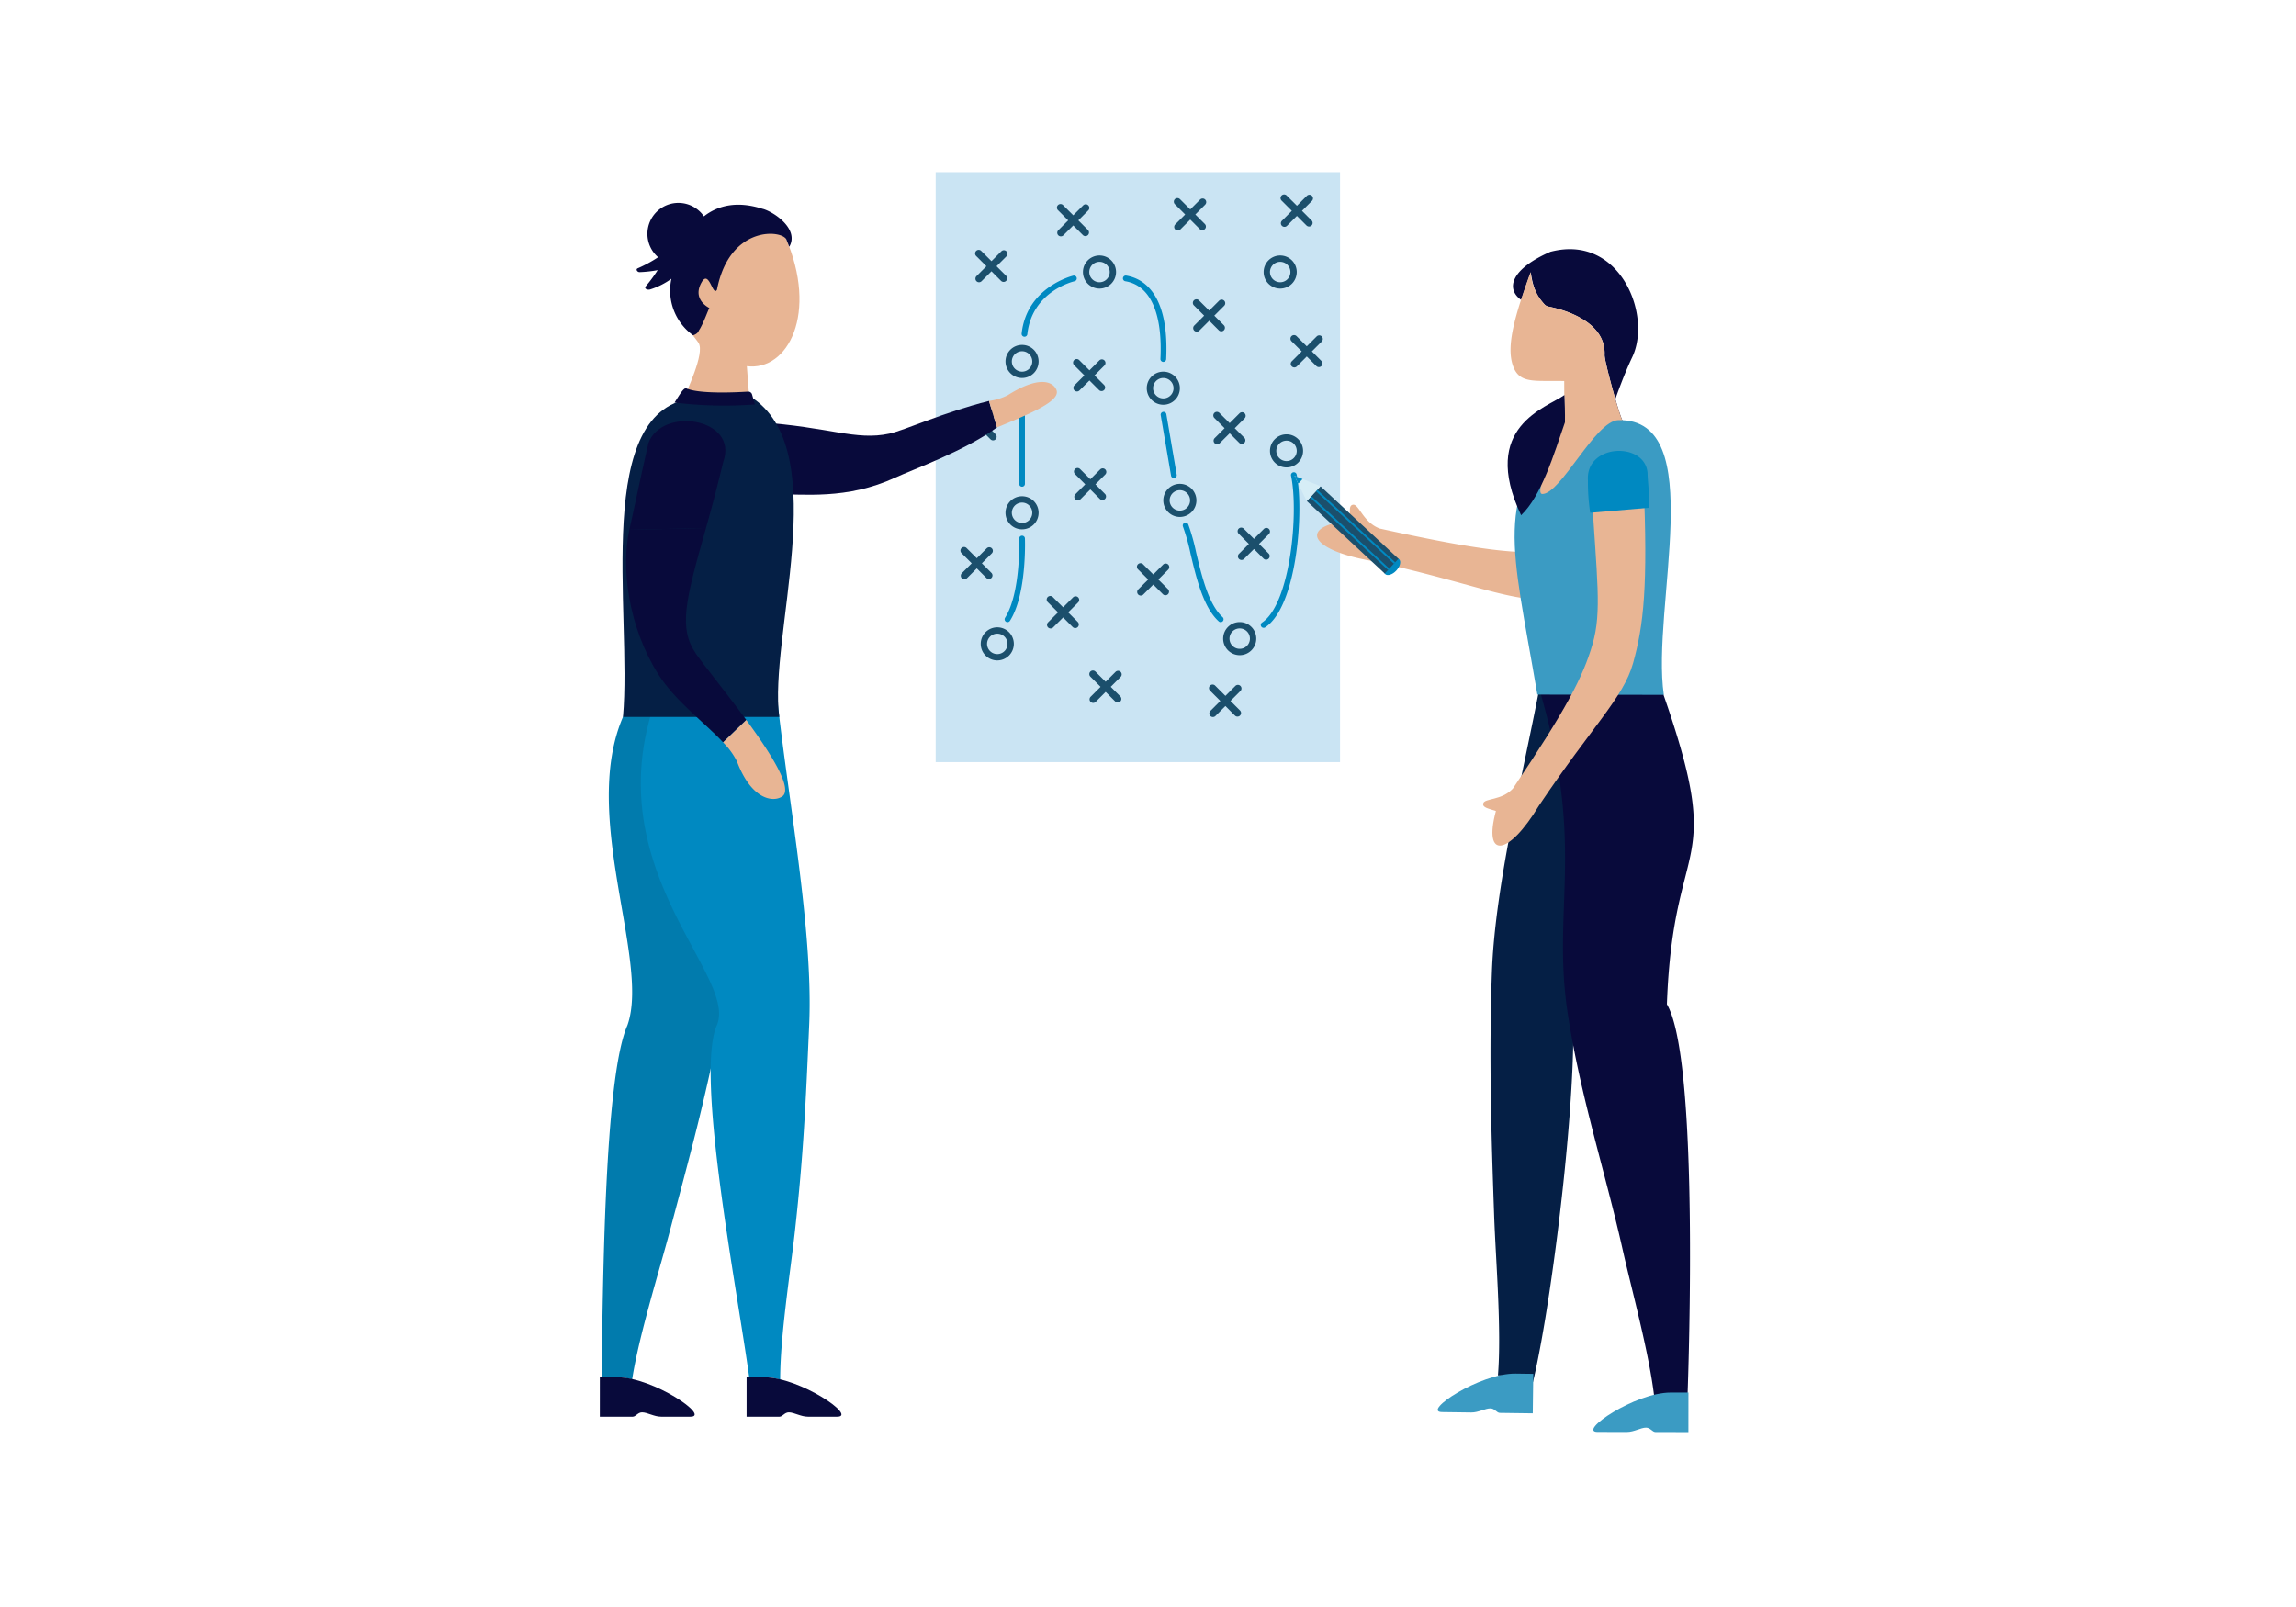 <?xml version="1.0" encoding="UTF-8"?>
<svg xmlns="http://www.w3.org/2000/svg" xmlns:xlink="http://www.w3.org/1999/xlink" width="800" height="560" viewBox="0 0 800 560">
  <rect x="0" y="0" width="800" height="560" fill="#333333" stroke="none"/>
  <defs>
    <clipPath id="clip-leg_thcm_schritt-fuer-schritt_10_800x800px">
      <rect width="800" height="560"></rect>
    </clipPath>
  </defs>
  <g id="leg_thcm_schritt-fuer-schritt_10_800x800px" clip-path="url(#clip-leg_thcm_schritt-fuer-schritt_10_800x800px)">
    <rect width="800" height="560" fill="#fff"></rect>
    <rect id="Rechteck_4" data-name="Rechteck 4" width="800" height="560" fill="none"></rect>
    <g id="Gruppe_299" data-name="Gruppe 299" transform="translate(-609.889 -59.476)">
      <g id="Gruppe_282" data-name="Gruppe 282">
        <g id="Gruppe_249" data-name="Gruppe 249">
          <rect id="Rechteck_98" data-name="Rechteck 98" width="140.895" height="205.583" transform="translate(935.909 119.476)" fill="#cae4f3"></rect>
        </g>
        <g id="Gruppe_250" data-name="Gruppe 250">
          <path id="Pfad_260" data-name="Pfad 260" d="M957.376,289.616a5.766,5.766,0,1,1,5.766-5.765A5.772,5.772,0,0,1,957.376,289.616Zm0-9.325a3.559,3.559,0,1,0,3.559,3.56A3.565,3.565,0,0,0,957.376,280.291Z" fill="#1b4f6c"></path>
        </g>
        <g id="Gruppe_251" data-name="Gruppe 251">
          <path id="Pfad_261" data-name="Pfad 261" d="M966.005,191.2a5.766,5.766,0,1,1,5.767-5.766A5.772,5.772,0,0,1,966.005,191.2Zm0-9.325a3.559,3.559,0,1,0,3.56,3.559A3.564,3.564,0,0,0,966.005,181.873Z" fill="#1b4f6c"></path>
        </g>
        <g id="Gruppe_252" data-name="Gruppe 252">
          <path id="Pfad_262" data-name="Pfad 262" d="M966.005,243.936a5.766,5.766,0,1,1,5.767-5.765A5.772,5.772,0,0,1,966.005,243.936Zm0-9.325a3.559,3.559,0,1,0,3.56,3.56A3.564,3.564,0,0,0,966.005,234.611Z" fill="#1b4f6c"></path>
        </g>
        <g id="Gruppe_253" data-name="Gruppe 253">
          <path id="Pfad_263" data-name="Pfad 263" d="M992.988,160.038a5.766,5.766,0,1,1,5.767-5.765A5.772,5.772,0,0,1,992.988,160.038Zm0-9.325a3.559,3.559,0,1,0,3.56,3.56A3.564,3.564,0,0,0,992.988,150.713Z" fill="#1b4f6c"></path>
        </g>
        <g id="Gruppe_254" data-name="Gruppe 254">
          <path id="Pfad_264" data-name="Pfad 264" d="M1015.224,200.523a5.766,5.766,0,1,1,5.767-5.766A5.773,5.773,0,0,1,1015.224,200.523Zm0-9.325a3.559,3.559,0,1,0,3.56,3.559A3.564,3.564,0,0,0,1015.224,191.2Z" fill="#1b4f6c"></path>
        </g>
        <g id="Gruppe_255" data-name="Gruppe 255">
          <path id="Pfad_265" data-name="Pfad 265" d="M1020.991,239.616a5.766,5.766,0,1,1,5.766-5.765A5.772,5.772,0,0,1,1020.991,239.616Zm0-9.325a3.559,3.559,0,1,0,3.559,3.56A3.564,3.564,0,0,0,1020.991,230.291Z" fill="#1b4f6c"></path>
        </g>
        <g id="Gruppe_256" data-name="Gruppe 256">
          <path id="Pfad_266" data-name="Pfad 266" d="M1041.845,287.787a5.766,5.766,0,1,1,5.766-5.765A5.772,5.772,0,0,1,1041.845,287.787Zm0-9.325a3.559,3.559,0,1,0,3.559,3.56A3.564,3.564,0,0,0,1041.845,278.462Z" fill="#1b4f6c"></path>
        </g>
        <g id="Gruppe_257" data-name="Gruppe 257">
          <path id="Pfad_267" data-name="Pfad 267" d="M1058.157,222.362a5.766,5.766,0,1,1,5.767-5.765A5.772,5.772,0,0,1,1058.157,222.362Zm0-9.325a3.559,3.559,0,1,0,3.56,3.56A3.564,3.564,0,0,0,1058.157,213.037Z" fill="#1b4f6c"></path>
        </g>
        <g id="Gruppe_258" data-name="Gruppe 258">
          <path id="Pfad_268" data-name="Pfad 268" d="M1055.95,160.038a5.766,5.766,0,1,1,5.767-5.765A5.772,5.772,0,0,1,1055.95,160.038Zm0-9.325a3.559,3.559,0,1,0,3.56,3.56A3.564,3.564,0,0,0,1055.95,150.713Z" fill="#1b4f6c"></path>
        </g>
        <g id="Gruppe_259" data-name="Gruppe 259">
          <path id="Pfad_269" data-name="Pfad 269" d="M991.254,190.295l3.452-3.452a1.25,1.25,0,0,0-1.768-1.768l-3.451,3.452-3.568-3.567a1.25,1.25,0,1,0-1.768,1.768l3.568,3.567-3.451,3.451a1.25,1.25,0,1,0,1.767,1.768l3.452-3.452,3.335,3.336a1.25,1.25,0,0,0,1.768-1.768Z" fill="#1b4f6c"></path>
        </g>
        <g id="Gruppe_260" data-name="Gruppe 260">
          <path id="Pfad_270" data-name="Pfad 270" d="M957.117,152.246l3.452-3.452a1.25,1.25,0,0,0-1.768-1.767l-3.452,3.452-3.567-3.568a1.25,1.25,0,0,0-1.768,1.768l3.568,3.567L950.13,155.7a1.25,1.25,0,0,0,1.768,1.768l3.451-3.452,3.336,3.336a1.25,1.25,0,0,0,1.768-1.768Z" fill="#1b4f6c"></path>
        </g>
        <g id="Gruppe_261" data-name="Gruppe 261">
          <path id="Pfad_271" data-name="Pfad 271" d="M1026.376,134.217l3.451-3.452A1.249,1.249,0,0,0,1028.06,129l-3.452,3.452-3.568-3.568a1.25,1.25,0,1,0-1.767,1.768l3.567,3.567-3.451,3.451a1.25,1.25,0,0,0,1.768,1.768l3.451-3.452,3.336,3.336a1.25,1.25,0,0,0,1.767-1.768Z" fill="#1b4f6c"></path>
        </g>
        <g id="Gruppe_262" data-name="Gruppe 262">
          <path id="Pfad_272" data-name="Pfad 272" d="M1032.984,169.468l3.452-3.451a1.25,1.25,0,0,0-1.768-1.768l-3.452,3.452-3.568-3.567a1.249,1.249,0,1,0-1.767,1.767l3.567,3.568L1026,172.92a1.25,1.25,0,0,0,1.768,1.768l3.451-3.452,3.336,3.335a1.249,1.249,0,1,0,1.767-1.767Z" fill="#1b4f6c"></path>
        </g>
        <g id="Gruppe_263" data-name="Gruppe 263">
          <path id="Pfad_273" data-name="Pfad 273" d="M985.611,136.265l3.452-3.452a1.25,1.25,0,1,0-1.768-1.767l-3.452,3.452-3.568-3.568a1.25,1.25,0,0,0-1.767,1.768l3.567,3.567-3.451,3.452a1.25,1.25,0,0,0,1.768,1.767l3.451-3.451,3.336,3.335a1.25,1.25,0,1,0,1.767-1.768Z" fill="#1b4f6c"></path>
        </g>
        <g id="Gruppe_264" data-name="Gruppe 264">
          <path id="Pfad_274" data-name="Pfad 274" d="M1013.49,261.417l3.452-3.452a1.25,1.25,0,0,0-1.768-1.767l-3.452,3.452-3.567-3.567a1.25,1.25,0,0,0-1.768,1.767l3.568,3.568-3.452,3.451a1.25,1.25,0,1,0,1.768,1.767l3.451-3.451,3.336,3.335a1.25,1.25,0,1,0,1.768-1.767Z" fill="#1b4f6c"></path>
        </g>
        <g id="Gruppe_265" data-name="Gruppe 265">
          <path id="Pfad_275" data-name="Pfad 275" d="M1048.572,249.022l3.452-3.452a1.249,1.249,0,0,0-1.767-1.767l-3.452,3.452-3.568-3.568a1.25,1.25,0,0,0-1.767,1.768l3.567,3.567-3.451,3.452a1.249,1.249,0,1,0,1.767,1.767l3.452-3.452,3.336,3.336a1.25,1.25,0,1,0,1.767-1.768Z" fill="#1b4f6c"></path>
        </g>
        <g id="Gruppe_266" data-name="Gruppe 266">
          <path id="Pfad_276" data-name="Pfad 276" d="M1040.11,208.693l3.452-3.451a1.25,1.25,0,0,0-1.767-1.768l-3.452,3.452-3.568-3.567a1.249,1.249,0,0,0-1.767,1.767l3.567,3.568-3.451,3.451a1.25,1.25,0,1,0,1.767,1.768l3.452-3.452,3.336,3.335a1.249,1.249,0,1,0,1.767-1.767Z" fill="#1b4f6c"></path>
        </g>
        <g id="Gruppe_267" data-name="Gruppe 267">
          <path id="Pfad_277" data-name="Pfad 277" d="M1066.979,181.93l3.452-3.451a1.25,1.25,0,0,0-1.768-1.768l-3.452,3.452-3.568-3.567a1.25,1.25,0,0,0-1.767,1.768l3.567,3.567-3.451,3.451a1.25,1.25,0,0,0,1.768,1.768l3.451-3.452,3.336,3.335a1.249,1.249,0,0,0,1.767-1.767Z" fill="#1b4f6c"></path>
        </g>
        <g id="Gruppe_268" data-name="Gruppe 268">
          <path id="Pfad_278" data-name="Pfad 278" d="M1063.542,132.942l3.452-3.452a1.25,1.25,0,1,0-1.768-1.767l-3.451,3.452-3.568-3.568a1.25,1.25,0,1,0-1.768,1.768l3.568,3.567-3.451,3.452a1.249,1.249,0,1,0,1.767,1.767l3.452-3.452,3.335,3.336a1.25,1.25,0,0,0,1.768-1.768Z" fill="#1b4f6c"></path>
        </g>
        <g id="Gruppe_269" data-name="Gruppe 269">
          <path id="Pfad_279" data-name="Pfad 279" d="M953.434,207.452,956.886,204a1.249,1.249,0,1,0-1.767-1.767l-3.452,3.452-3.568-3.568a1.25,1.25,0,1,0-1.767,1.768l3.567,3.567-3.451,3.452a1.249,1.249,0,1,0,1.767,1.767l3.452-3.452L955,212.555a1.25,1.25,0,1,0,1.767-1.768Z" fill="#1b4f6c"></path>
        </g>
        <g id="Gruppe_270" data-name="Gruppe 270">
          <path id="Pfad_280" data-name="Pfad 280" d="M982.077,272.877l3.452-3.452a1.25,1.25,0,1,0-1.767-1.768l-3.452,3.453-3.568-3.568a1.25,1.25,0,1,0-1.767,1.768l3.567,3.567-3.451,3.451a1.25,1.25,0,1,0,1.767,1.768l3.452-3.452,3.335,3.336a1.25,1.25,0,0,0,1.768-1.768Z" fill="#1b4f6c"></path>
        </g>
        <g id="Gruppe_271" data-name="Gruppe 271">
          <path id="Pfad_281" data-name="Pfad 281" d="M952,255.774l3.452-3.452a1.25,1.25,0,1,0-1.768-1.767l-3.452,3.452-3.567-3.567a1.25,1.25,0,0,0-1.768,1.767l3.568,3.568-3.452,3.451a1.25,1.25,0,0,0,1.768,1.767l3.451-3.451,3.336,3.335a1.25,1.25,0,1,0,1.768-1.768Z" fill="#1b4f6c"></path>
        </g>
        <g id="Gruppe_272" data-name="Gruppe 272">
          <path id="Pfad_282" data-name="Pfad 282" d="M991.563,228.256l3.451-3.451a1.25,1.25,0,0,0-1.767-1.768l-3.452,3.452-3.568-3.567a1.249,1.249,0,0,0-1.767,1.767l3.567,3.568-3.451,3.451a1.25,1.25,0,0,0,1.768,1.768l3.451-3.452,3.336,3.335a1.249,1.249,0,1,0,1.767-1.767Z" fill="#1b4f6c"></path>
        </g>
        <g id="Gruppe_273" data-name="Gruppe 273">
          <path id="Pfad_283" data-name="Pfad 283" d="M996.9,298.817l3.452-3.451a1.25,1.25,0,1,0-1.768-1.768l-3.452,3.452-3.567-3.567a1.25,1.25,0,0,0-1.768,1.767l3.568,3.568-3.452,3.451a1.25,1.25,0,1,0,1.768,1.767l3.451-3.451,3.336,3.335a1.249,1.249,0,0,0,1.767-1.767Z" fill="#1b4f6c"></path>
        </g>
        <g id="Gruppe_274" data-name="Gruppe 274">
          <path id="Pfad_284" data-name="Pfad 284" d="M1038.627,303.738l3.452-3.451a1.25,1.25,0,1,0-1.767-1.768l-3.452,3.452-3.568-3.567a1.25,1.25,0,1,0-1.768,1.767l3.568,3.568-3.451,3.451a1.25,1.25,0,1,0,1.767,1.768l3.452-3.452,3.335,3.335a1.25,1.25,0,0,0,1.768-1.767Z" fill="#1b4f6c"></path>
        </g>
        <g id="Gruppe_275" data-name="Gruppe 275">
          <path id="Pfad_285" data-name="Pfad 285" d="M960.934,276.285a.982.982,0,0,1-.535-.157,1,1,0,0,1-.308-1.38c5.535-8.715,4.922-27.384,4.915-27.572a1,1,0,0,1,2-.072c.03.791.641,19.481-5.225,28.717A1,1,0,0,1,960.934,276.285Z" fill="#0089c1"></path>
        </g>
        <g id="Gruppe_276" data-name="Gruppe 276">
          <path id="Pfad_286" data-name="Pfad 286" d="M966.005,229.084a1,1,0,0,1-1-1v-32.2a1,1,0,0,1,2,0v32.2A1,1,0,0,1,966.005,229.084Z" fill="#0089c1"></path>
        </g>
        <g id="Gruppe_277" data-name="Gruppe 277">
          <path id="Pfad_287" data-name="Pfad 287" d="M966.854,176.822a1,1,0,0,1-.995-1.109c1.778-16.3,17.849-20.154,18.012-20.191a1,1,0,0,1,.446,1.949c-.606.14-14.848,3.593-16.47,18.459A1,1,0,0,1,966.854,176.822Z" fill="#0089c1"></path>
        </g>
        <g id="Gruppe_278" data-name="Gruppe 278">
          <path id="Pfad_288" data-name="Pfad 288" d="M1015.225,185.594h-.049a1,1,0,0,1-.951-1.047c.767-16.024-3.578-25.635-12.233-27.063a1,1,0,0,1-.824-1.15.988.988,0,0,1,1.15-.823c5.669.935,15.014,5.963,13.905,29.132A1,1,0,0,1,1015.225,185.594Z" fill="#0089c1"></path>
        </g>
        <g id="Gruppe_279" data-name="Gruppe 279">
          <path id="Pfad_289" data-name="Pfad 289" d="M1018.906,226.081a1,1,0,0,1-.985-.832l-3.6-21.056a1,1,0,1,1,1.97-.336l3.6,21.057a1,1,0,0,1-.817,1.153A.98.98,0,0,1,1018.906,226.081Z" fill="#0089c1"></path>
        </g>
        <g id="Gruppe_280" data-name="Gruppe 280">
          <path id="Pfad_290" data-name="Pfad 290" d="M1035.218,276.285a1,1,0,0,1-.671-.259c-5.4-4.881-7.851-15.229-9.824-23.543a71.047,71.047,0,0,0-2.655-9.5,1,1,0,0,1,1.848-.766,71.763,71.763,0,0,1,2.752,9.8c1.911,8.045,4.287,18.058,9.221,22.522a1,1,0,0,1-.671,1.742Z" fill="#0089c1"></path>
        </g>
        <g id="Gruppe_281" data-name="Gruppe 281">
          <path id="Pfad_291" data-name="Pfad 291" d="M1050.184,278.255a1,1,0,0,1-.553-1.834c9.871-6.534,12.823-38.333,10.095-51.179a1,1,0,1,1,1.957-.416c2.555,12.034.325,45.8-10.948,53.263A.99.99,0,0,1,1050.184,278.255Z" fill="#0089c1"></path>
        </g>
      </g>
      <g id="Pfad_1136" data-name="Pfad 1136">
        <path id="Pfad_292" data-name="Pfad 292" d="M819.478,539.421h0c.522-30.743.907-104.2,9-122.587,8.691-24.163-20.427-80.805,2.657-115.221,8.93,0,19.744-.521,34.5-.9-1.7,29.826.7,87.605-4.885,115.74-5.561,28.05-10.366,45.205-17.442,71.921-3.685,13.918-10.841,36.721-13.162,51.836a19.855,19.855,0,0,0-5.187-.794Z" fill="#017bad" fill-rule="evenodd"></path>
      </g>
      <g id="Pfad_1137" data-name="Pfad 1137">
        <path id="Pfad_293" data-name="Pfad 293" d="M818.894,539.425h6.164c12.46,0,32.548,13.747,25.375,13.739H840.256c-2.469,0-4.813-1.515-6.65-1.515-1.5,0-2.185,1.521-3.278,1.521H818.889Z" fill="#080a3b" fill-rule="evenodd"></path>
      </g>
      <g id="Pfad_1138" data-name="Pfad 1138">
        <path id="Pfad_294" data-name="Pfad 294" d="M870.952,539.521c-4.212-30.99-18.864-105.4-11.32-122.693,8.2-18.789-50-60.194-15.341-127h35.173c2.825,37.6,13.975,90.214,12.382,126.625-1.231,28.05-2,45.2-4.958,71.921-1.539,13.927-5.177,36.748-5.153,51.868a20.018,20.018,0,0,0-5.295-.826h-5.485Z" fill="#0089c1" fill-rule="evenodd"></path>
      </g>
      <g id="Pfad_1139" data-name="Pfad 1139">
        <path id="Pfad_295" data-name="Pfad 295" d="M870.032,539.425H876.2c12.459,0,32.547,13.747,25.376,13.739H891.394c-2.469,0-4.811-1.515-6.648-1.515-1.494,0-2.185,1.521-3.28,1.521H870.028Z" fill="#080a3b" fill-rule="evenodd"></path>
      </g>
      <g id="Gruppe_285" data-name="Gruppe 285">
        <g id="Pfad_1142" data-name="Pfad 1142">
          <path id="Pfad_296" data-name="Pfad 296" d="M877.634,231.616c-9.467-.066-14.75.1-28.529-.023-12.371-1.949-11.041-27.88,3.452-25.872,10.828.287,13.98.428,21.822.919Z" fill="#cae4f3" fill-rule="evenodd"></path>
        </g>
        <g id="Gruppe_283" data-name="Gruppe 283">
          <path id="Pfad_297" data-name="Pfad 297" d="M957.279,208.417C945.827,216.712,928.133,223,921.851,225.9c-16.926,7.792-31.715,5.758-44.22,5.715l-3.249-24.982c24.33,1.578,33.655,6.5,45.4,3.948,5.47-1.19,18.817-7.429,34.7-11.382Z" fill="#080a3b" fill-rule="evenodd"></path>
        </g>
        <g id="Gruppe_284" data-name="Gruppe 284">
          <path id="Pfad_298" data-name="Pfad 298" d="M961.051,197.176l0,.005a20.012,20.012,0,0,1-6.573,2.014l2.8,9.222c12.059-4.972,22.364-9.3,20.682-13.12-1.4-3.175-6.547-4.684-16.907,1.884" fill="#e8b594" fill-rule="evenodd"></path>
        </g>
      </g>
      <g id="Pfad_1140" data-name="Pfad 1140">
        <path id="Pfad_299" data-name="Pfad 299" d="M859.584,147.963c24.382-16.148,23.946-5.9,23.946-5.9,11.594,26.562.913,46.836-13.411,45.018l.864,11.5-7.487,13.65-15.153-14.046c.348-1.739,7.317-15.56,4.937-19.24-1.345-2.073-6.565-7.479-6.185-12.7-2.94-3.2,2.968-12.867,4.066-14.059Z" fill="#e8b594" fill-rule="evenodd"></path>
      </g>
      <g id="Pfad_1141" data-name="Pfad 1141">
        <path id="Pfad_300" data-name="Pfad 300" d="M872.685,198.583l-20.144-.4c-36.715,2.633-22.335,74.632-25.58,111.137h54.463c-3.79-27.3,18.59-91.248-8.739-110.741" fill="#051f45" fill-rule="evenodd"></path>
      </g>
      <g id="Gruppe_288" data-name="Gruppe 288">
        <g id="Pfad_1142-2" data-name="Pfad 1142">
          <path id="Pfad_301" data-name="Pfad 301" d="M829.173,244.1c2.266-10.031,3.323-15.652,6.647-30.25,4.9-12.9,31.538-8.585,26.087,6.559-2.812,11.451-3.691,14.777-6.022,23.039Z" fill="#080a3b" fill-rule="evenodd"></path>
        </g>
        <g id="Gruppe_286" data-name="Gruppe 286">
          <path id="Pfad_302" data-name="Pfad 302" d="M861.831,318.167c-6.353-6.863-16.57-14.257-22.565-23.72-10.443-16.483-13.036-37.088-10.088-50.344l26.717-.647c-7.289,25.625-9.571,34.844-3.565,43.737,2.577,3.815,10.423,13.387,17.594,23.173Z" fill="#080a3b" fill-rule="evenodd"></path>
        </g>
        <g id="Gruppe_287" data-name="Gruppe 287">
          <path id="Pfad_303" data-name="Pfad 303" d="M866.672,324.824l.006,0a25.569,25.569,0,0,0-4.847-6.655l8.093-7.8c8.693,11.864,16.395,24.042,12.513,26.655-3.228,2.177-10.77,1.041-15.759-12.2" fill="#e8b594" fill-rule="evenodd"></path>
        </g>
      </g>
      <g id="Gruppe_289" data-name="Gruppe 289">
        <path id="Pfad_304" data-name="Pfad 304" d="M872.926,200.417a143.213,143.213,0,0,1-28-.654c1.83-2.841,3.213-5.334,4.137-4.932,4.639,2.021,17.609,1.364,21.468,1.116a1.365,1.365,0,0,1,1.4.991Z" fill="#080a3b" fill-rule="evenodd"></path>
      </g>
      <g id="Gruppe_297" data-name="Gruppe 297">
        <g id="Pfad_1136-2" data-name="Pfad 1136">
          <path id="Pfad_305" data-name="Pfad 305" d="M1144.016,541.1h0c7.405-30.9,17.33-116.207,13.008-136.963,2.743-40.581,33.779-58.1,20.09-102.669-10.038-2.609-14.4,2.77-30.891-1.917-5.848,30.325-15.471,69.068-16.514,98.837-1.041,29.677-.222,55.911.786,84.7.524,15,2.64,39.893,1.319,55.688a25.691,25.691,0,0,1,6.037.722Z" fill="#051f45" fill-rule="evenodd"></path>
        </g>
        <g id="Pfad_1138-2" data-name="Pfad 1138">
          <path id="Pfad_306" data-name="Pfad 306" d="M1197.89,545.523c1.13-32.323,2.772-119.17-7.2-136.085,2.17-60.448,20.734-45.072-1.288-108.157l-43.183-1.725c16.313,55.35,4.246,75.926,9.924,113.16,4.379,28.683,13.007,54.946,19.093,82.062,3.168,14.137,9.554,37.174,11.177,52.713A22.4,22.4,0,0,1,1192,546.04l5.875-.624Z" fill="#080a3b" fill-rule="evenodd"></path>
        </g>
        <g id="Pfad_1084" data-name="Pfad 1084">
          <path id="Pfad_307" data-name="Pfad 307" d="M1198.192,544.753l-6.18-.008c-12.487-.018-32.638,13.728-25.452,13.723l10.2.015c2.477,0,4.826-1.511,6.665-1.508,1.508,0,2.19,1.529,3.293,1.53l11.463.016Z" fill="#3b9bc3" fill-rule="evenodd"></path>
        </g>
        <g id="Pfad_1085" data-name="Pfad 1085">
          <path id="Pfad_308" data-name="Pfad 308" d="M1144.128,538.222l-6.181-.083c-12.486-.168-32.8,13.334-25.616,13.416l10.2.137c2.474.034,4.841-1.452,6.684-1.427,1.508.02,2.169,1.555,3.274,1.57l11.462.154Z" fill="#3b9bc3" fill-rule="evenodd"></path>
        </g>
        <g id="Pfad_1078" data-name="Pfad 1078">
          <path id="Pfad_309" data-name="Pfad 309" d="M1088.08,254.978c-21.664-3.683-26.276-12.087-7.645-14.192-.149-2.868-.717-5.207.9-5.426,2.04-.286,3.424,6.035,9.241,8.287,31.271,6.882,45.591,8.8,57.513,8.174a137.574,137.574,0,0,0,6.7,15.883c-1.46.2-2.9.373-4.35.522-13.287,1.362-27.332-5.544-62.356-13.251Z" fill="#e8b594" fill-rule="evenodd"></path>
        </g>
        <g id="Pfad_1080" data-name="Pfad 1080">
          <path id="Pfad_310" data-name="Pfad 310" d="M1139.859,163.964c-5.583-4.067-3.136-10.955,10.366-16.8l.01.017c24.081-6.217,35.339,22.037,28.4,36.71-11.328,23.95-15.825,58.2-28.078,48.168-.58-1.115,1.951-10.515,5.114-20.815l2.73,6.864,16.8-12.1c-1.32-2.536-6.317-20.727-6.226-22.836a12.537,12.537,0,0,0-.282-3.283.7.7,0,0,0-.071-.293c-2.069-8.263-12.482-11.7-17.334-12.871-2.627-.642-2.539-.226-4.14-2.223l-.048-.057-.082-.1-.087-.109-.087-.112-.073-.093-.015-.018-.059-.075-.029-.039-.043-.056-.042-.056-.03-.039-.055-.077-.017-.024-.067-.092h0l-.067-.1-.014-.013-.054-.083-.028-.035-.042-.064-.036-.055-.03-.044-.051-.075-.015-.025-.063-.094h0l-.063-.1-.008-.012-.056-.089-.023-.034-.04-.069-.032-.055-.031-.049-.046-.076-.015-.031-.059-.093,0-.014-.062-.1h0l-.052-.1-.017-.033-.041-.076-.029-.05-.032-.057-.038-.077-.017-.033-.048-.1-.011-.015-.054-.11h0l-.05-.1-.016-.029-.038-.085-.027-.05-.027-.063-.034-.072-.021-.042-.044-.1-.009-.019-.052-.115h0l-.051-.114-.01-.027-.039-.093-.05-.121-.03-.072-.019-.047-.041-.1-.009-.022-.045-.127-.049-.123-.007-.023-.035-.1-.02-.047-.027-.079-.028-.074-.017-.055-.033-.1-.012-.03-.043-.127h0l-.044-.132,0-.019-.039-.113-.016-.047-.025-.086-.024-.072-.018-.063-.028-.1-.012-.034-.037-.128h0l-.041-.14,0-.017-.035-.124-.014-.044-.026-.093-.018-.077-.017-.066-.026-.1-.013-.043-.032-.13v-.012l-.036-.147v-.011l-.03-.135-.036-.149-.016-.074-.018-.077-.023-.1-.011-.052-.029-.131,0-.019-.032-.154h0l-.028-.146-.009-.04-.023-.12c-.127-.657-.239-1.348-.341-2.081-1.256,3.473-2.381,6.7-3.348,9.691" fill="#080a3b" fill-rule="evenodd"></path>
        </g>
        <g id="Pfad_1086" data-name="Pfad 1086">
          <path id="Pfad_311" data-name="Pfad 311" d="M1143.206,154.272c-5.5,15.225-8.568,25.693-6.171,32.618,2.26,6.528,7.626,5.1,17.877,5.378l.053,13-13.349,34.715L1175.2,206c-1.321-2.536-6.316-20.727-6.227-22.837.461-10.894-12.191-15.109-17.689-16.443-2.783-.676-2.518-.169-4.445-2.6a19.055,19.055,0,0,1-3.635-9.839" fill="#e8b594" fill-rule="evenodd"></path>
        </g>
        <g id="Pfad_1081" data-name="Pfad 1081">
          <path id="Pfad_312" data-name="Pfad 312" d="M1173.793,205.877c31.809-.648,11.361,65.378,15.825,95.736l-44.063-.087c-9.039-53.118-15.156-67.585,9.41-96.258,1.635-1.909-11.4,26.275-7.732,26.35C1153.695,231.749,1165.725,206.041,1173.793,205.877Z" fill="#3b9bc3" fill-rule="evenodd"></path>
        </g>
        <g id="Pfad_1088" data-name="Pfad 1088">
          <path id="Pfad_313" data-name="Pfad 313" d="M1146.063,340.286c-10.61,17.577-19.5,18.716-14.953,1.8-2.548-.85-4.77-1.158-4.417-2.641.452-1.87,6.416-.925,10.363-5.209,18.339-27.3,24.443-38.846,27.738-50.335,3.263-11.376,1.5-22.421-.454-54.881-2.284-10.122,16.382-11.811,18.2-2,1.6,36.827.038,50.393-3.641,63.57-3.356,12.025-14.162,21.873-32.839,49.7Z" fill="#e8b594" fill-rule="evenodd"></path>
        </g>
        <g id="Pfad_1142-3" data-name="Pfad 1142">
          <path id="Pfad_314" data-name="Pfad 314" d="M1184.491,236.413c.121-5.175-.5-9.293-.554-12.184-.917-10.952-21.623-10.164-20.769,2.661a72.9,72.9,0,0,0,.787,11.28Z" fill="#0089c1" fill-rule="evenodd"></path>
        </g>
        <g id="Pfad_1079" data-name="Pfad 1079">
          <path id="Pfad_315" data-name="Pfad 315" d="M1154.979,197.135c-6.055,4.435-29.7,10.848-15.095,41.882,7.122-6.735,11.411-21.187,15.282-32.376h0c.043-2.888-.009-2.07-.031-5.046" fill="#080a3b" fill-rule="evenodd"></path>
        </g>
        <g id="Gruppe_296" data-name="Gruppe 296">
          <g id="Gruppe_290" data-name="Gruppe 290">
            <ellipse id="Ellipse_55" data-name="Ellipse 55" cx="3.547" cy="2.007" rx="3.547" ry="2.007" transform="translate(1091.062 258.156) rotate(-47.083)" fill="#0089c1"></ellipse>
          </g>
          <g id="Gruppe_291" data-name="Gruppe 291">
            <rect id="Rechteck_99" data-name="Rechteck 99" width="7.023" height="37.123" transform="translate(1097.163 254.19) rotate(132.917)" fill="#1b4f6c"></rect>
          </g>
          <g id="Gruppe_292" data-name="Gruppe 292">
            <rect id="Rechteck_100" data-name="Rechteck 100" width="0.66" height="37.123" transform="translate(1068.385 230.623) rotate(-47.083)" fill="#0089c1"></rect>
          </g>
          <g id="Gruppe_293" data-name="Gruppe 293">
            <rect id="Rechteck_101" data-name="Rechteck 101" width="0.66" height="37.123" transform="translate(1066.336 232.827) rotate(-47.083)" fill="#0089c1"></rect>
          </g>
          <g id="Gruppe_294" data-name="Gruppe 294">
            <path id="Pfad_316" data-name="Pfad 316" d="M1060.916,225.282l4.28,8.823,4.831-5.2Z" fill="#d6edf6"></path>
          </g>
          <g id="Gruppe_295" data-name="Gruppe 295">
            <path id="Pfad_317" data-name="Pfad 317" d="M1063.744,226.408l-2.828-1.126,1.328,2.739Z" fill="#0089c1"></path>
          </g>
        </g>
      </g>
      <g id="Gruppe_298" data-name="Gruppe 298">
        <path id="Pfad_318" data-name="Pfad 318" d="M875.645,132.244l-.012.018c-8.59-2.795-15.452-1.347-20.473,2.6a10.787,10.787,0,1,0-15.963,14.25,45.185,45.185,0,0,1-7.124,3.866c-.758.326-.161,1.325.665,1.329a41.966,41.966,0,0,0,6.313-.7,50.952,50.952,0,0,1-4.144,5.623c-.677.795.515,1.4,1.518,1.109a25.694,25.694,0,0,0,7.406-3.724,19.23,19.23,0,0,0,7.546,19.7s1.662-.434,2.014-1.662c1.582-2.294,3.3-7.412,3.681-7.848,0,0-6.213-2.879-2.708-8.969,2.639-4.587,3.842,5.2,5.348,2.579,4.445-22.921,23.347-20.817,24.249-17.284l.945,2.332C888.463,139.332,879.6,133.323,875.645,132.244Z" fill="#080a3b" fill-rule="evenodd"></path>
      </g>
    </g>
  </g>
</svg>
